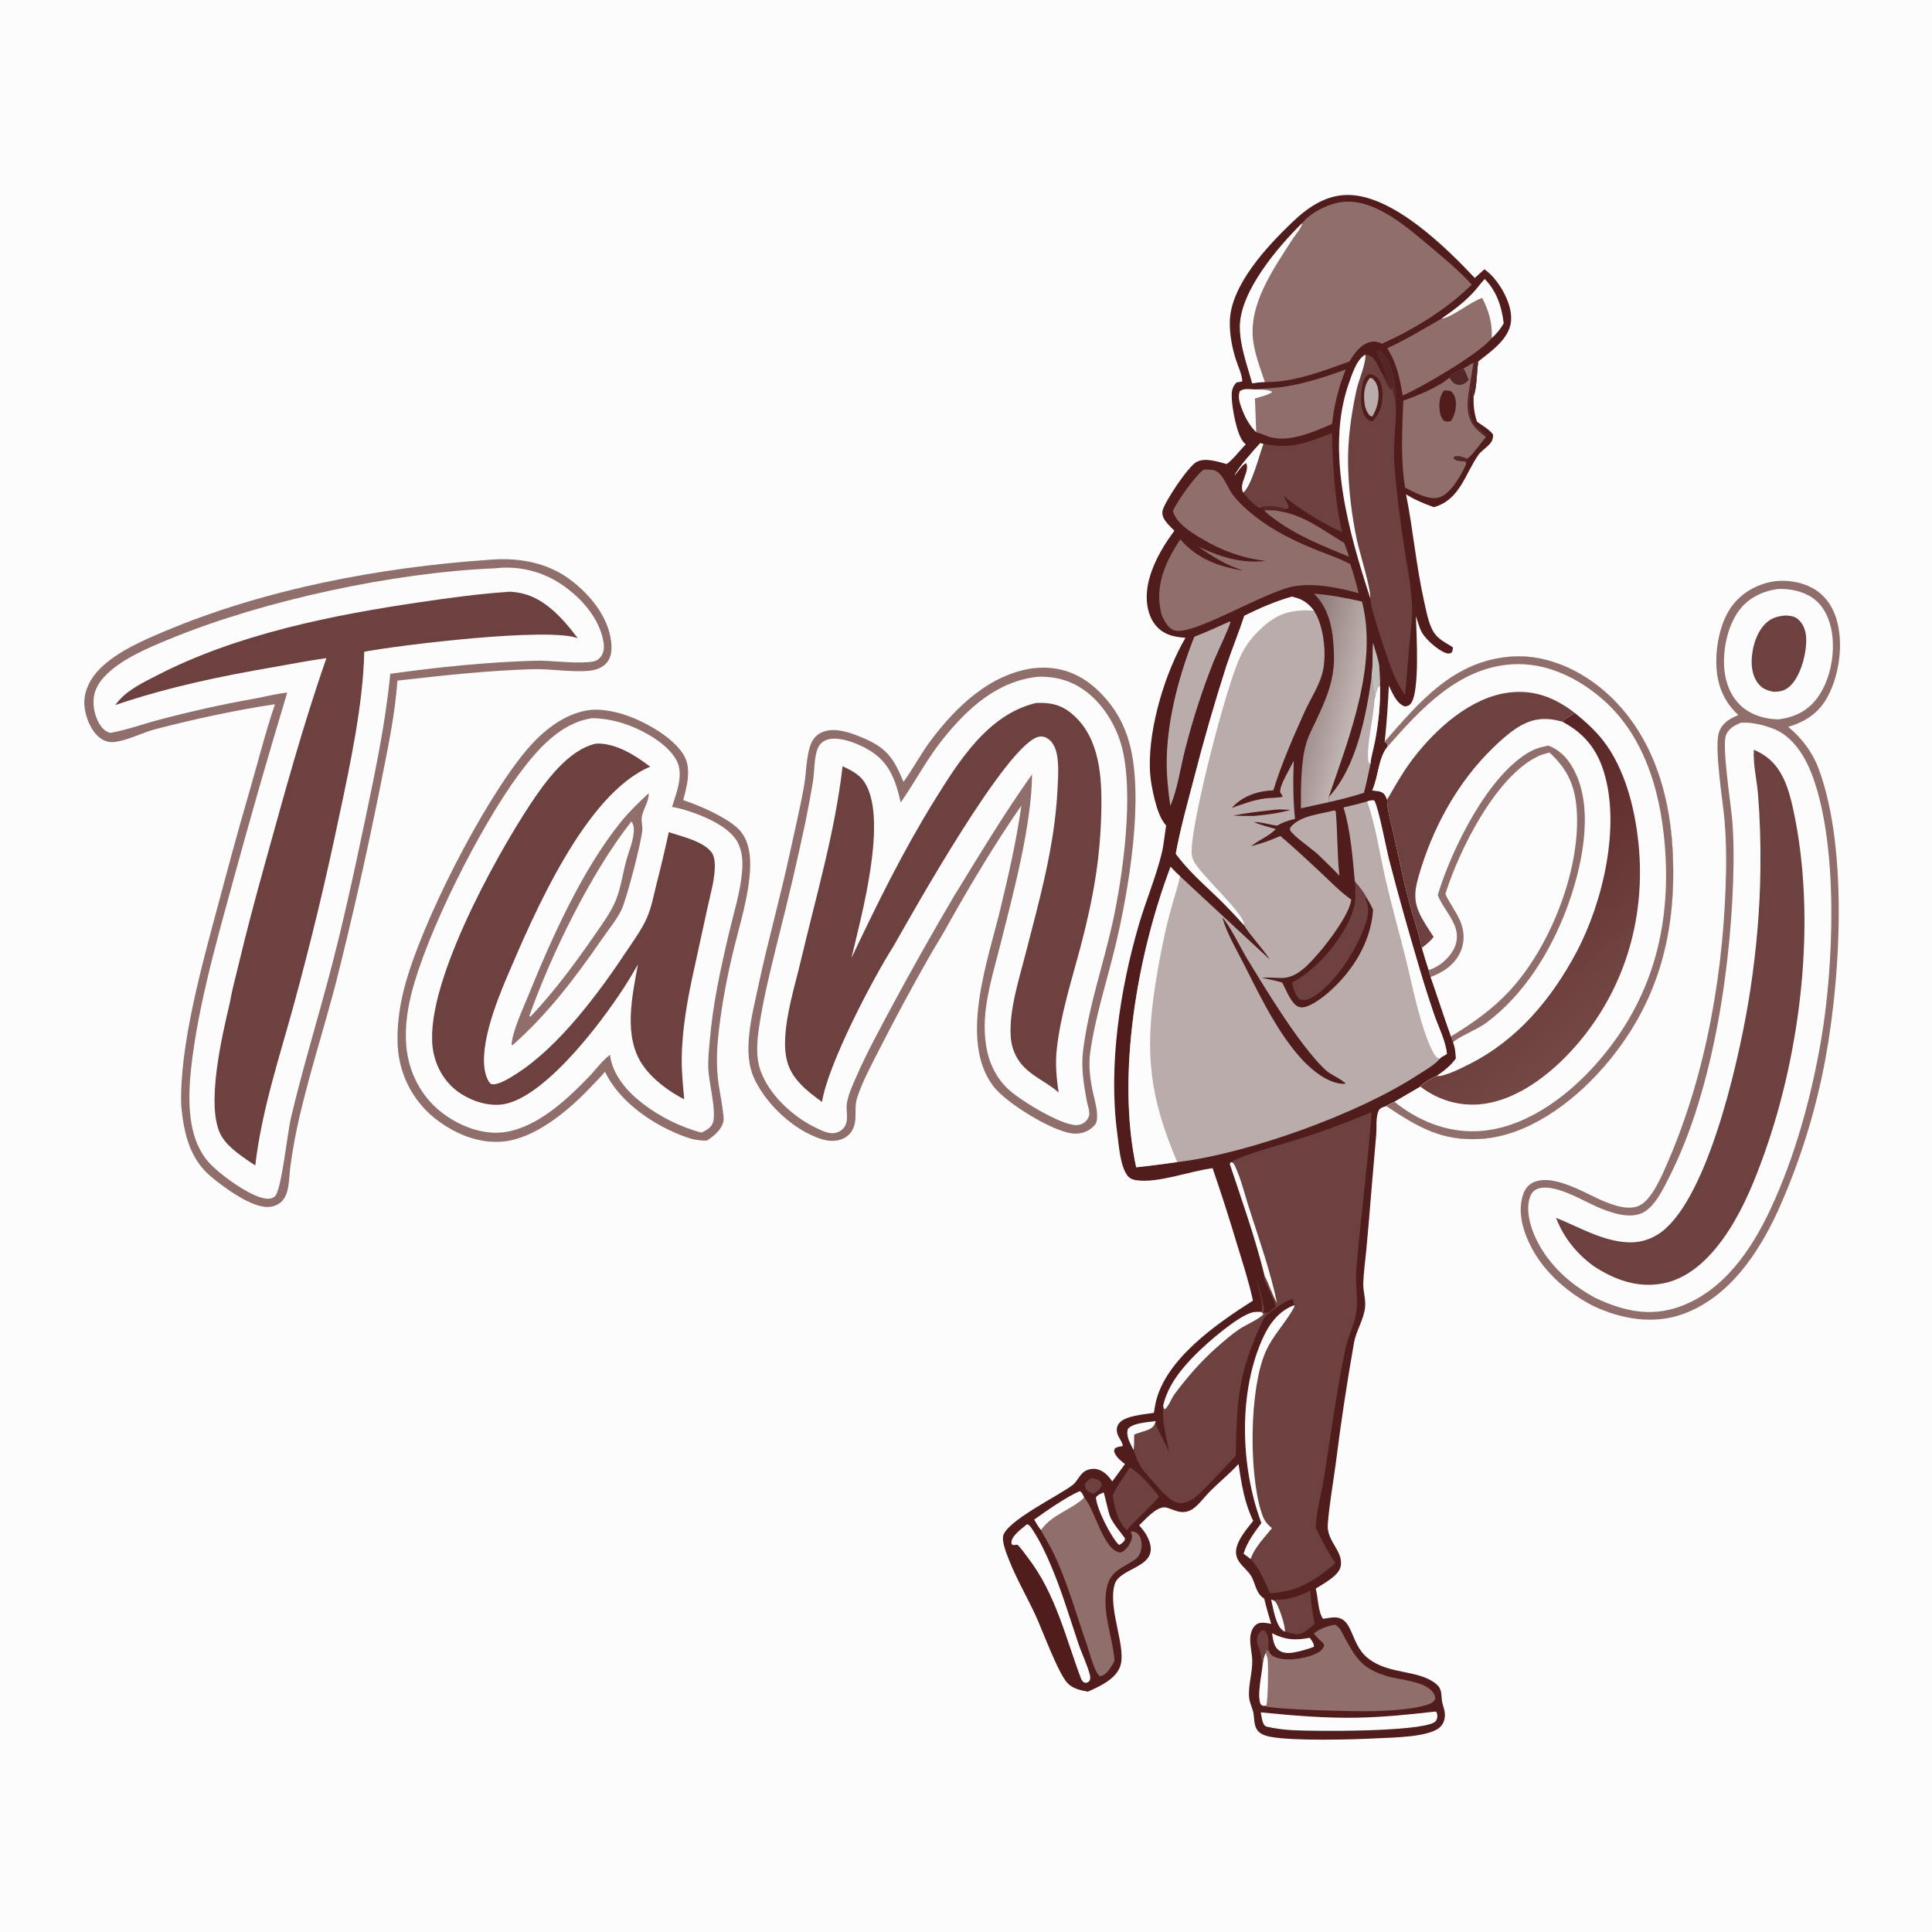 <svg version="1.1" xmlns="http://www.w3.org/2000/svg" style="display: block;" viewBox="0 0 2048 2048" width="1024" height="1024">
<defs>
	<linearGradient id="Gradient1" gradientUnits="userSpaceOnUse" x1="1371.91" y1="736.165" x2="1435.55" y2="751.956">
		<stop class="stop0" offset="0" stop-opacity="1" stop-color="rgb(143,122,120)"/>
		<stop class="stop1" offset="1" stop-opacity="1" stop-color="rgb(193,181,178)"/>
	</linearGradient>
	<linearGradient id="Gradient2" gradientUnits="userSpaceOnUse" x1="1525.48" y1="875.902" x2="1699.88" y2="1084.64">
		<stop class="stop0" offset="0" stop-opacity="1" stop-color="rgb(89,36,37)"/>
		<stop class="stop1" offset="1" stop-opacity="1" stop-color="rgb(116,72,69)"/>
	</linearGradient>
</defs>
<path transform="translate(0,0)" fill="rgb(253,252,252)" d="M 0 0 L 2048 0 L 2048 2048 L 0 2048 L 0 0 z"/>
<path transform="translate(0,0)" fill="rgb(80,28,28)" d="M 1320.62 471.076 C 1319.97 470.49 1319.32 469.905 1318.71 469.287 C 1310.94 461.485 1305.49 430.598 1305.64 418.809 C 1305.71 413.309 1306.97 409.147 1310.97 405.309 C 1313.12 405.133 1314.86 404.942 1316.88 404.169 C 1316.61 396.937 1312.48 388.573 1310.25 381.66 C 1306.05 368.634 1303.37 354.524 1303.67 340.795 C 1304.52 302.441 1342.94 261.429 1369.42 235.98 C 1386.32 219.741 1405.98 206.044 1430.38 206.678 C 1477.37 207.9 1532.4 261.792 1563.32 294.644 L 1573.56 285.435 C 1577.18 288.072 1580.5 291.112 1583.44 294.495 C 1593.43 306.076 1603.33 325.021 1601.72 340.662 C 1599.77 359.608 1580.43 372.467 1566.86 383.319 C 1565.81 391.051 1565.11 414.213 1562.05 419.778 C 1561.82 429.609 1562.53 437.715 1565.76 447.064 C 1571.07 450.889 1579.03 455.364 1582.75 460.689 C 1582.79 465.678 1581.5 468.368 1577.98 471.93 C 1574.48 475.463 1569.75 478.43 1566.93 482.52 C 1552.77 503.077 1547.34 529.884 1520.04 537.63 C 1509.58 533.964 1499.95 529.886 1490.5 524.083 C 1497.89 561.297 1501.1 599.086 1509.35 636.239 C 1511.57 646.218 1513.54 657.585 1517.96 666.813 C 1520.33 671.768 1523.91 675.743 1528.39 678.876 C 1532.11 681.475 1536.19 683.542 1539.95 686.085 C 1540.21 688.688 1539.92 689.281 1538.89 691.719 C 1536.48 692.903 1535.36 693.141 1532.74 692.246 C 1523.94 689.242 1509.4 676.342 1505.91 667.762 C 1503.97 663.02 1502.49 658.013 1500.9 653.145 C 1501.43 670.212 1505.49 735.687 1494.97 746.457 C 1493 748.469 1491.57 748.566 1488.88 748.777 C 1480.09 745.432 1476.16 734.657 1472.22 726.843 C 1471.36 746.644 1469.91 766.415 1467.89 786.132 C 1505.09 743.568 1541.46 700.181 1602.5 695.975 C 1639.08 693.455 1675.22 710.038 1702.17 733.857 C 1749.55 775.753 1769.38 837.465 1772.91 899.064 C 1778.03 988.249 1758.1 1065.7 1697.61 1133.73 C 1665.7 1169.62 1618.66 1204.52 1569.01 1207.31 C 1527.46 1209.65 1502.74 1194.4 1469.51 1172.48 C 1467.28 1173.16 1465.23 1173.7 1463.31 1175.1 C 1460.83 1176.9 1460.07 1181.17 1459.63 1184.02 C 1458.7 1190.06 1459.41 1196.43 1458.86 1202.56 L 1453.64 1263.26 C 1452.03 1283.87 1450.26 1304.47 1448.33 1325.06 C 1447.23 1336.69 1445.53 1348.59 1445.12 1360.25 C 1444.82 1368.58 1447.85 1376.85 1447.1 1385.22 C 1445.9 1398.61 1437.6 1410.23 1435.29 1423.45 C 1427.67 1466.56 1421.14 1509.85 1415.7 1553.28 C 1412.91 1573.97 1409.06 1595.06 1407.51 1615.86 C 1406.15 1634.13 1424.33 1644.14 1421.18 1660.38 C 1419.22 1670.47 1402.93 1678.71 1394.72 1683.95 C 1397.25 1692.96 1397.07 1708.62 1402.46 1715.98 C 1405.38 1715.53 1408.29 1715.1 1411.22 1714.71 C 1435.49 1711.64 1429.77 1741.55 1450.02 1757.75 C 1472.29 1775.57 1503.27 1769.56 1522.12 1784.86 C 1529.16 1790.58 1527.38 1796.17 1528.72 1804.03 C 1529.39 1807.99 1531.15 1811.55 1531.53 1815.61 C 1532.03 1820.95 1530.91 1826.13 1527.18 1830.15 C 1516.36 1841.8 1475.12 1841.81 1459.64 1842.67 C 1433.36 1844.12 1371.09 1845.61 1347.17 1841.17 C 1342.7 1840.34 1337.69 1839.01 1334.33 1835.77 C 1329.06 1830.72 1329.84 1823.14 1328.8 1816.53 C 1327.9 1810.85 1324.73 1805.56 1324.17 1799.88 C 1322.86 1786.56 1327.78 1773.19 1327.42 1759.97 C 1327.21 1752.3 1325.06 1744.73 1325.28 1737.03 C 1325.43 1731.88 1327.13 1725.72 1331.32 1722.34 C 1335.78 1718.74 1342.31 1720.51 1347.48 1721.32 C 1344.81 1712.47 1342.29 1703.67 1340.16 1694.68 L 1338.99 1693.83 C 1330.57 1687.79 1330.92 1677.36 1325.44 1669.36 C 1320.41 1662.02 1311.81 1657.22 1310.38 1647.69 C 1308.55 1635.55 1321.48 1621.05 1328.45 1612.18 C 1319.18 1593.18 1315.93 1572.59 1312.88 1551.89 C 1303.51 1562.11 1292.99 1570.63 1283.2 1580.34 C 1277.68 1585.82 1273.01 1592.35 1267.11 1597.45 C 1253.18 1609.5 1241.67 1597.59 1233.94 1597.85 C 1224.74 1598.16 1214.02 1610.79 1207.52 1616.93 C 1211.15 1620.82 1214.4 1625.08 1216.69 1629.9 C 1232.13 1662.41 1186.9 1660.3 1181.49 1679.75 C 1174.04 1706.51 1195.2 1747.59 1187.04 1767.47 C 1181.67 1780.53 1165.2 1787.88 1153.05 1793.28 C 1145.51 1791.76 1137.17 1790.07 1131.66 1784.24 C 1121.37 1773.34 1104.86 1727.35 1097.04 1710.79 C 1088.08 1691.82 1077.44 1673.38 1069.7 1653.88 C 1067.17 1647.52 1062.32 1635.62 1063.27 1628.75 C 1065.44 1613.07 1122.64 1585.26 1136.95 1574.27 C 1142.09 1570.32 1144.34 1563.16 1149.73 1559.73 C 1153.48 1557.33 1158.59 1556.44 1162.92 1557.44 C 1169.9 1559.05 1175.26 1564.68 1179.08 1570.39 L 1192.5 1551.99 C 1188.66 1549.01 1183.76 1545.09 1181.77 1540.55 C 1180.75 1538.23 1180.77 1537.81 1181.74 1535.56 C 1183.74 1533.97 1185.52 1533.72 1187.96 1533.27 L 1188.97 1533.09 L 1188.54 1533.16 L 1190.21 1532.88 C 1189.9 1528.28 1185.69 1524.11 1184.4 1519.55 C 1183.4 1516.01 1183.73 1512.5 1185.78 1509.39 C 1191.58 1500.6 1213.46 1499.31 1223.19 1497.67 C 1223.72 1494.2 1224.25 1490.72 1224.99 1487.29 C 1235.11 1440.76 1290.37 1402.75 1328.2 1378.7 C 1323.83 1358.75 1317.55 1339.32 1311.56 1319.81 C 1303.4 1292.48 1294.69 1265.32 1285.41 1238.35 C 1261.88 1241.19 1227.7 1254.5 1204.52 1251.08 C 1200.34 1250.47 1197.14 1249.08 1194.68 1245.54 C 1187.32 1234.97 1185.97 1213.61 1184.28 1200.86 C 1174.83 1129.63 1187.24 1048.81 1207.21 980.317 C 1214.53 955.202 1225.04 930.579 1231.31 905.254 C 1233.71 895.566 1234.52 885.04 1236.15 875.138 C 1229.83 867.864 1226.61 857.654 1224.24 848.437 C 1221.3 837.022 1219.09 825.058 1218.85 813.247 C 1217.94 770.053 1234.99 713.23 1256.64 676.116 C 1247.44 675.382 1238.76 674.126 1231.05 668.538 C 1222.11 662.065 1217.69 651.924 1216.15 641.257 C 1212.15 613.72 1229.15 583.74 1244.86 562.59 C 1241.58 559.237 1237.9 555.774 1235.16 551.968 C 1232.89 548.821 1231.52 544.947 1232.44 541.083 C 1234.63 531.914 1259.45 494.483 1268.31 489.735 C 1277.6 484.754 1290.92 489.446 1300.38 491.9 C 1307.64 486.588 1314.06 477.506 1320.62 471.076 z"/>
<path transform="translate(0,0)" fill="rgb(253,252,252)" d="M 1467.89 786.132 C 1505.09 743.568 1541.46 700.181 1602.5 695.975 C 1639.08 693.455 1675.22 710.038 1702.17 733.857 C 1749.55 775.753 1769.38 837.465 1772.91 899.064 C 1778.03 988.249 1758.1 1065.7 1697.61 1133.73 C 1665.7 1169.62 1618.66 1204.52 1569.01 1207.31 C 1527.46 1209.65 1502.74 1194.4 1469.51 1172.48 C 1472.18 1170.65 1475.27 1169.38 1478.19 1167.98 L 1505.7 1151.9 C 1509.39 1147.28 1517.48 1142.96 1522.84 1140.54 C 1530.84 1134.96 1537.5 1130.08 1543.24 1122.05 L 1543.06 1119.46 C 1542.74 1113.94 1542.18 1110.09 1540.28 1104.83 C 1540.09 1102.79 1538.9 1100.53 1538.16 1098.6 C 1530.66 1077.73 1523.91 1056.58 1516.58 1035.64 L 1514.4 1028.33 C 1511.82 1020.56 1509.42 1012.72 1507.21 1004.83 C 1503.86 988.394 1498.02 972.607 1493.77 956.409 C 1487.58 932.792 1482.72 908.911 1477.47 885.08 C 1474.88 873.33 1470.48 859.673 1470.39 847.665 C 1469.62 845.71 1468.9 843.628 1467.55 841.973 C 1464.48 838.196 1459.1 838.387 1454.65 837.969 C 1461.29 823.385 1460.97 803.031 1471.27 791.028 C 1470.76 789.144 1470.56 788.552 1469.29 786.972 L 1467.97 787.263 L 1467.89 786.132 z"/>
<path transform="translate(0,0)" fill="rgb(253,252,252)" d="M 1467.89 786.132 C 1505.09 743.568 1541.46 700.181 1602.5 695.975 C 1639.08 693.455 1675.22 710.038 1702.17 733.857 C 1749.55 775.753 1769.38 837.465 1772.91 899.064 C 1778.03 988.249 1758.1 1065.7 1697.61 1133.73 C 1665.7 1169.62 1618.66 1204.52 1569.01 1207.31 C 1527.46 1209.65 1502.74 1194.4 1469.51 1172.48 C 1472.18 1170.65 1475.27 1169.38 1478.19 1167.98 L 1505.7 1151.9 C 1509.39 1147.28 1517.48 1142.96 1522.84 1140.54 C 1526.09 1141.01 1528.86 1140.15 1531.95 1139.21 C 1540.88 1136.5 1549.19 1132.21 1557.5 1128.04 C 1608.46 1102.48 1644.82 1058.82 1671.19 1009.18 C 1699.21 956.442 1718.06 875.672 1700.08 817.955 C 1692.4 793.311 1678.71 776.947 1656.03 764.967 C 1659.99 761.09 1664.77 758.785 1669.37 755.775 C 1648.24 739.443 1626.25 730.761 1599.24 734.17 C 1558.75 739.28 1521.96 772.763 1498.11 803.868 C 1487.57 817.616 1479.03 832.685 1470.39 847.665 C 1469.62 845.71 1468.9 843.628 1467.55 841.973 C 1464.48 838.196 1459.1 838.387 1454.65 837.969 C 1461.29 823.385 1460.97 803.031 1471.27 791.028 C 1470.76 789.144 1470.56 788.552 1469.29 786.972 L 1467.97 787.263 L 1467.89 786.132 z"/>
<path transform="translate(0,0)" fill="url(#Gradient2)" d="M 1669.37 755.775 C 1680.22 764.667 1690.51 773.712 1699.21 784.811 C 1722.62 814.675 1733.23 857.546 1736.92 894.627 C 1744.47 970.55 1723.83 1044.46 1674.83 1103.5 C 1649.16 1134.43 1610.43 1166.85 1568.72 1170.6 C 1545.79 1172.66 1523.9 1165.71 1505.7 1151.9 C 1509.39 1147.28 1517.48 1142.96 1522.84 1140.54 C 1526.09 1141.01 1528.86 1140.15 1531.95 1139.21 C 1540.88 1136.5 1549.19 1132.21 1557.5 1128.04 C 1608.46 1102.48 1644.82 1058.82 1671.19 1009.18 C 1699.21 956.442 1718.06 875.672 1700.08 817.955 C 1692.4 793.311 1678.71 776.947 1656.03 764.967 C 1659.99 761.09 1664.77 758.785 1669.37 755.775 z"/>
<path transform="translate(0,0)" fill="rgb(144,110,107)" d="M 1467.89 786.132 C 1505.09 743.568 1541.46 700.181 1602.5 695.975 C 1639.08 693.455 1675.22 710.038 1702.17 733.857 C 1749.55 775.753 1769.38 837.465 1772.91 899.064 C 1778.03 988.249 1758.1 1065.7 1697.61 1133.73 C 1665.7 1169.62 1618.66 1204.52 1569.01 1207.31 C 1527.46 1209.65 1502.74 1194.4 1469.51 1172.48 C 1472.18 1170.65 1475.27 1169.38 1478.19 1167.98 C 1503.25 1188.2 1533.75 1200.59 1566.24 1199.09 C 1614.5 1196.87 1659.27 1164.2 1690.48 1129.47 C 1747.61 1065.88 1770.2 991.149 1765.49 906.612 C 1762.16 846.856 1746.18 783.24 1699.75 742.103 C 1673.14 718.533 1638.84 701.863 1602.58 704.205 C 1546.07 707.857 1506.25 751.21 1471.27 791.028 C 1470.76 789.144 1470.56 788.552 1469.29 786.972 L 1467.97 787.263 L 1467.89 786.132 z"/>
<path transform="translate(0,0)" fill="rgb(253,252,252)" d="M 1532.14 947.7 C 1546.5 901.955 1584.3 825.448 1628.43 802.641 C 1632.96 800.299 1637.61 798.85 1642.58 797.769 C 1663.14 816.703 1670.49 835.331 1671.64 863.116 C 1674.23 925.258 1642.48 1004.86 1600.2 1050.32 C 1581.8 1070.11 1561.08 1084.65 1538.16 1098.6 C 1530.66 1077.73 1523.91 1056.58 1516.58 1035.64 C 1529.93 1030.67 1542.14 1022.55 1548.15 1009.04 C 1552.76 998.692 1552.43 987.48 1548.2 977.099 C 1543.95 966.657 1536.76 957.855 1532.14 947.7 z"/>
<path transform="translate(0,0)" fill="rgb(108,65,63)" d="M 1470.39 847.665 C 1479.03 832.685 1487.57 817.616 1498.11 803.868 C 1521.96 772.763 1558.75 739.28 1599.24 734.17 C 1626.25 730.761 1648.24 739.443 1669.37 755.775 C 1664.77 758.785 1659.99 761.09 1656.03 764.967 C 1640.74 760.608 1627.33 760.924 1613.13 768.583 C 1602.61 774.26 1592.84 783.008 1584.23 791.202 C 1545.06 828.489 1517.87 878.643 1503.36 930.489 C 1498.58 947.564 1498.95 958.475 1507.77 974.126 C 1511.44 980.631 1515.63 986.928 1519.71 993.181 C 1516.02 997.975 1511.88 1001.12 1507.21 1004.83 C 1503.86 988.394 1498.02 972.607 1493.77 956.409 C 1487.58 932.792 1482.72 908.911 1477.47 885.08 C 1474.88 873.33 1470.48 859.673 1470.39 847.665 z"/>
<path transform="translate(0,0)" fill="rgb(144,110,107)" d="M 1524.08 948.822 C 1538.33 901.002 1577.83 820.303 1622.83 796.301 C 1628.67 793.184 1634.82 791.551 1641.31 790.365 C 1655.47 795.708 1664.35 806.92 1670.54 820.383 C 1689.71 862.105 1676.27 921.917 1660.66 963.395 C 1643.43 1009.18 1615.2 1054.75 1575.5 1084.24 C 1565.54 1091.65 1547.45 1098.28 1540.28 1104.83 C 1540.09 1102.79 1538.9 1100.53 1538.16 1098.6 C 1561.08 1084.65 1581.8 1070.11 1600.2 1050.32 C 1642.48 1004.86 1674.23 925.258 1671.64 863.116 C 1670.49 835.331 1663.14 816.703 1642.58 797.769 C 1637.61 798.85 1632.96 800.299 1628.43 802.641 C 1584.3 825.448 1546.5 901.955 1532.14 947.7 C 1536.76 957.855 1543.95 966.657 1548.2 977.099 C 1552.43 987.48 1552.76 998.692 1548.15 1009.04 C 1542.14 1022.55 1529.93 1030.67 1516.58 1035.64 L 1514.4 1028.33 C 1525.09 1025.2 1535.13 1016.71 1540.55 1007.08 C 1544.44 1000.19 1545.44 992.302 1543.22 984.694 C 1539.47 971.852 1529.02 961.472 1524.08 948.822 z"/>
<path transform="translate(0,0)" fill="rgb(144,110,107)" d="M 1561.96 384.419 L 1566.86 383.319 C 1565.81 391.051 1565.11 414.213 1562.05 419.778 C 1560.8 418.113 1560.69 418.508 1560.77 416.269 C 1560.85 413.858 1560.3 411.872 1559.57 409.586 C 1557.38 420.888 1555.06 437.16 1561.6 447.336 C 1564.3 451.55 1567.53 454.605 1571.32 457.804 L 1575.22 461.131 C 1575.32 463.105 1575.55 462.381 1575.11 463.409 C 1571.1 467.661 1559.18 484.875 1555.1 486.204 L 1553.09 489.322 L 1553.99 489.973 C 1554.31 491.946 1553.78 492.86 1552.94 494.675 C 1548.01 505.335 1537.24 523.605 1525.78 527.205 C 1514.43 530.771 1499.56 521.774 1489.42 516.935 C 1484.57 485.821 1486.34 455.966 1487.56 424.677 C 1501.6 419.929 1525.38 410.141 1536.46 400.333 C 1538.75 396.348 1547.17 392.31 1551.41 390.646 L 1561.96 384.419 z"/>
<path transform="translate(0,0)" fill="rgb(84,38,40)" d="M 1561.96 384.419 L 1566.86 383.319 C 1565.81 391.051 1565.11 414.213 1562.05 419.778 C 1560.8 418.113 1560.69 418.508 1560.77 416.269 C 1560.85 413.858 1560.3 411.872 1559.57 409.586 C 1557.38 420.888 1555.06 437.16 1561.6 447.336 C 1564.3 451.55 1567.53 454.605 1571.32 457.804 L 1575.22 461.131 C 1575.32 463.105 1575.55 462.381 1575.11 463.409 C 1570.67 459.668 1565.61 456.045 1562.17 451.334 C 1552.1 437.559 1556.17 420.553 1558.64 405.017 C 1559.8 398.159 1560.91 391.293 1561.96 384.419 z"/>
<path transform="translate(0,0)" fill="rgb(84,38,40)" d="M 1536.46 400.333 C 1538.75 396.348 1547.17 392.31 1551.41 390.646 C 1553.83 394.476 1554.94 398.493 1556.96 402.434 C 1556.03 403.523 1555.92 403.711 1554.75 404.771 C 1552.18 407.099 1548.44 408.638 1544.97 407.84 C 1540.78 406.878 1538.6 403.755 1536.46 400.333 z"/>
<path transform="translate(0,0)" fill="rgb(84,38,40)" d="M 1553.09 489.322 C 1549.96 488.996 1545.03 488.946 1542.4 487.251 C 1540.82 486.234 1541.36 486.775 1540.85 484.742 C 1541.12 484.557 1541.36 484.339 1541.64 484.187 C 1545.67 482.033 1551.18 484.802 1555.1 486.204 L 1553.09 489.322 z"/>
<path transform="translate(0,0)" fill="rgb(80,28,28)" d="M 1530.7 413.915 C 1533.34 413.83 1535.33 413.956 1537.94 414.575 C 1541.04 417.364 1542.49 420.425 1543.1 424.575 C 1544.14 431.658 1542.17 440.475 1538.06 446.281 C 1534.98 446.863 1533.9 447.318 1530.9 446.253 C 1527.89 443.3 1526.7 439.764 1526.17 435.609 C 1525.18 427.88 1525.83 420.135 1530.7 413.915 z"/>
<path transform="translate(0,0)" fill="rgb(185,172,171)" d="M 1369.48 632.498 C 1380.34 635.08 1385.76 638.384 1392.71 647.145 C 1403.09 662.892 1406.11 691.124 1402.72 709.417 C 1399.79 725.166 1389.23 740.486 1382.69 755.058 C 1370.59 782.001 1358.48 809.638 1349.76 837.874 C 1334.84 838.103 1318.39 843.463 1307.79 854.28 C 1307.07 855.015 1306.36 855.758 1305.66 856.51 C 1317.09 852.429 1328.26 848.161 1340.34 846.459 C 1346.67 845.567 1353.48 846.038 1359.65 844.609 C 1359.04 842.614 1358.28 841.635 1357.05 839.978 C 1356.09 832.448 1368.03 813.852 1371.45 806.39 C 1370.65 827.194 1370.65 847.336 1372.76 868.091 C 1365.85 869.684 1359.94 871.535 1353.82 875.272 C 1348.73 874.729 1331.65 870.136 1329.08 871.807 L 1329.01 871.455 C 1336.43 874.563 1344.72 876.663 1352.47 878.842 C 1344.89 886.593 1334.55 890.311 1326.16 896.974 C 1337 894.344 1346.99 890.68 1357.18 886.166 C 1372.73 899.354 1387.43 913.136 1402.3 927.074 C 1411.83 936.006 1421.65 946.15 1432.4 953.591 C 1430.78 968.793 1407.67 999.156 1397.52 1010.66 C 1387.88 1021.58 1375.4 1036.26 1359.75 1036.65 C 1352.8 1036.82 1346.01 1035.89 1339.01 1036.38 L 1337.63 1036.49 C 1344.89 1038.01 1352.12 1039.51 1359.25 1041.59 C 1362.87 1048.68 1366.44 1057.85 1371.73 1063.76 C 1373.9 1066.18 1376.7 1067.87 1380.03 1067.85 C 1388.69 1067.78 1402.26 1057.29 1408.74 1051.59 C 1434.12 1029.28 1453.19 998.542 1455.56 964.442 C 1453.46 959.717 1451.16 955.61 1448.37 951.279 C 1445.28 945.26 1440.57 939.589 1436.2 934.447 C 1433.66 908.238 1431.88 881.175 1424.18 855.879 C 1432.63 853.983 1440.98 851.95 1449.3 849.548 C 1452.2 848.783 1453.94 847.928 1456.88 848.677 C 1461.48 857.109 1469.42 899.505 1472.51 911.5 C 1482.41 949.869 1493.36 988.317 1504.61 1026.31 C 1509.5 1042.86 1514.73 1059.3 1520.3 1075.64 C 1524.71 1088.39 1532.62 1103.83 1533.78 1117.2 C 1532.18 1118.28 1530.82 1119.14 1529.08 1119.97 C 1527.61 1120.67 1527.04 1121.25 1526.04 1122.49 C 1520.2 1129.46 1509.65 1135.06 1501.92 1140.1 C 1438.97 1181.07 1323 1222.69 1249.03 1231.76 C 1248.66 1231.8 1248.3 1231.82 1247.93 1231.85 C 1233.45 1233.96 1218.94 1235.8 1204.4 1237.38 C 1183.21 1139.33 1205.78 1011.45 1240.9 918.777 C 1244.04 922.496 1247.51 925.725 1251.06 929.04 L 1346.19 1017.28 C 1338.2 1004.98 1325.06 991.412 1318.65 980.709 C 1310 970.919 1301 961.444 1291.67 952.303 C 1275.83 937.047 1259.5 922.885 1246.37 905.049 C 1251.18 878.627 1258.53 852.417 1265.33 826.448 C 1275.69 785.996 1287.24 745.86 1299.97 706.094 C 1305.91 688.149 1313.17 670.668 1319.03 652.757 C 1335.13 644.77 1352.16 637.332 1369.48 632.498 z"/>
<path transform="translate(0,0)" fill="rgb(253,252,252)" d="M 1240.9 918.777 C 1244.04 922.496 1247.51 925.725 1251.06 929.04 C 1247.41 943.702 1242.58 958.026 1238.88 972.667 C 1232.97 996.067 1228.36 1020.19 1224.65 1044.04 C 1213.21 1117.41 1218.94 1163.76 1247.93 1231.85 C 1233.45 1233.96 1218.94 1235.8 1204.4 1237.38 C 1183.21 1139.33 1205.78 1011.45 1240.9 918.777 z"/>
<path transform="translate(0,0)" fill="rgb(253,252,252)" d="M 1369.48 632.498 C 1380.34 635.08 1385.76 638.384 1392.71 647.145 C 1369.11 646.222 1355.17 649.4 1337.42 665.687 C 1327.4 674.885 1320.46 683.923 1314.67 696.235 C 1299.26 729.033 1263.93 867.303 1263.15 901.156 C 1263.06 905.084 1263.35 908.403 1265 912.01 C 1271.94 927.179 1320.23 969.011 1318.65 980.709 C 1310 970.919 1301 961.444 1291.67 952.303 C 1275.83 937.047 1259.5 922.885 1246.37 905.049 C 1251.18 878.627 1258.53 852.417 1265.33 826.448 C 1275.69 785.996 1287.24 745.86 1299.97 706.094 C 1305.91 688.149 1313.17 670.668 1319.03 652.757 C 1335.13 644.77 1352.16 637.332 1369.48 632.498 z"/>
<path transform="translate(0,0)" fill="rgb(253,252,252)" d="M 1449.3 849.548 C 1452.2 848.783 1453.94 847.928 1456.88 848.677 C 1461.48 857.109 1469.42 899.505 1472.51 911.5 C 1482.41 949.869 1493.36 988.317 1504.61 1026.31 C 1509.5 1042.86 1514.73 1059.3 1520.3 1075.64 C 1524.71 1088.39 1532.62 1103.83 1533.78 1117.2 C 1532.18 1118.28 1530.82 1119.14 1529.08 1119.97 C 1527.61 1120.67 1527.04 1121.25 1526.04 1122.49 C 1523.07 1120.97 1521.39 1119.61 1519.77 1116.61 C 1505.76 1090.64 1497.24 1044.47 1489.94 1015.31 C 1482.96 987.473 1475.12 959.821 1468.7 931.85 C 1462.48 904.744 1458.45 875.785 1449.3 849.548 z"/>
<path transform="translate(0,0)" fill="rgb(80,28,28)" d="M 1295.82 972.749 C 1302.06 978.33 1316.45 1007.23 1321.87 1016.1 C 1342.65 1050.09 1376.79 1107 1404.33 1133.49 C 1410.82 1139.72 1419.13 1142.12 1425.44 1147.69 C 1425.82 1148.02 1426.19 1148.37 1426.56 1148.71 C 1419.59 1149.76 1410.61 1146.29 1404.62 1142.95 C 1390.59 1135.15 1378.69 1122.32 1369.02 1109.71 C 1348.15 1082.49 1333.08 1050.45 1317.52 1020.02 C 1309.87 1005.07 1300.34 988.976 1295.82 972.749 z"/>
<path transform="translate(0,0)" fill="rgb(80,28,28)" d="M 1350.6 858.409 C 1356.36 857.729 1362.26 858.275 1368.05 858.52 C 1355.18 862.143 1342.5 863.691 1329.25 864.912 C 1321.85 865.07 1314.5 864.875 1307.11 864.606 C 1321.39 861.665 1336.13 860.193 1350.6 858.409 z"/>
<path transform="translate(0,0)" fill="rgb(108,65,63)" d="M 1304.88 1231.85 C 1316.66 1224.1 1366.25 1210.97 1382.74 1205.54 C 1406.62 1197.68 1430.65 1188.67 1453.85 1178.97 C 1450.02 1234.75 1442.31 1290.28 1437.7 1345.99 C 1436.44 1361.22 1440.05 1376.83 1437.62 1391.9 C 1435.55 1404.66 1429.03 1416.56 1426.35 1429.3 C 1417.04 1473.45 1410.99 1518.76 1404 1563.36 C 1401.12 1581.67 1395.73 1600.55 1394.63 1619.02 C 1400.46 1631.52 1407.8 1645.65 1415.54 1657.09 C 1393.28 1675.95 1376.1 1687.05 1346.48 1688.97 C 1340.82 1677.26 1335.72 1663.79 1327 1654.02 L 1325.76 1652.62 L 1318.25 1646.99 C 1322.18 1634.32 1329.43 1624.94 1337.15 1614.44 L 1336.72 1613.27 C 1314.82 1554.2 1312.46 1474.74 1339.37 1416.93 C 1346.12 1402.43 1356.32 1389.35 1371.77 1383.65 L 1370.5 1377.3 C 1364 1377.46 1346.25 1390.44 1341.55 1395.34 C 1340.02 1396.94 1339.28 1398.55 1338.34 1400.52 C 1312.44 1455.39 1311.15 1483.92 1309.92 1543.25 C 1301.18 1552.28 1273.65 1582.72 1265.49 1588.3 C 1261.25 1591.2 1256.14 1593.45 1250.91 1593.37 C 1240.46 1593.21 1226.88 1575.55 1220.06 1568.01 C 1209.25 1556.07 1206.7 1552.06 1201.61 1537.08 C 1198.28 1530.09 1193.33 1522.79 1195.56 1514.84 C 1200.7 1508.26 1216.86 1507.7 1225.16 1506.44 C 1225.11 1507.45 1224.77 1508.5 1225.02 1509.48 C 1226.16 1513.91 1236.5 1531.65 1239.32 1539.84 C 1236.51 1522.38 1231.58 1508.12 1233.02 1490.1 C 1237.83 1468.62 1252.47 1450.65 1267.74 1435.42 C 1279.72 1423.48 1311.66 1395.29 1327.67 1391.21 C 1330.6 1390.47 1334.13 1390.68 1337.14 1390.69 C 1339.79 1382.46 1334.1 1366.76 1332.27 1357.89 C 1333.89 1360.34 1340.26 1385.67 1339.9 1388.63 C 1339.82 1389.29 1339.58 1389.92 1339.42 1390.56 L 1342.02 1391.76 C 1346.36 1391.3 1349.27 1387.68 1352.35 1384.84 C 1351.23 1378.83 1342.2 1362.56 1339.38 1353.63 L 1340.46 1352.23 C 1330.68 1312.36 1316.58 1272.72 1303.6 1233.76 L 1304.88 1231.85 z"/>
<path transform="translate(0,0)" fill="rgb(253,252,252)" d="M 1371.77 1383.65 L 1372.19 1385 C 1363.32 1401.98 1349.3 1415.29 1341.49 1433.24 C 1324.43 1472.44 1323.84 1560.26 1336.82 1602.11 C 1339.03 1609.22 1341.24 1614.01 1347.1 1618.83 L 1348.36 1619.87 C 1340.42 1629.83 1329.81 1640.36 1325.76 1652.62 L 1318.25 1646.99 C 1322.18 1634.32 1329.43 1624.94 1337.15 1614.44 L 1336.72 1613.27 C 1314.82 1554.2 1312.46 1474.74 1339.37 1416.93 C 1346.12 1402.43 1356.32 1389.35 1371.77 1383.65 z"/>
<path transform="translate(0,0)" fill="rgb(253,252,252)" d="M 1233.02 1490.1 C 1237.83 1468.62 1252.47 1450.65 1267.74 1435.42 C 1279.72 1423.48 1311.66 1395.29 1327.67 1391.21 C 1330.6 1390.47 1334.13 1390.68 1337.14 1390.69 L 1339.28 1392.89 C 1337.17 1397.06 1319.3 1405.22 1314.14 1408.68 C 1305.74 1414.31 1297.57 1421.44 1289.98 1428.12 C 1273.29 1442.8 1258.58 1459.73 1245.3 1477.53 C 1241.49 1482.64 1239.49 1489.7 1234.88 1493.95 C 1233.28 1492.8 1233.5 1491.95 1233.02 1490.1 z"/>
<path transform="translate(0,0)" fill="rgb(253,252,252)" d="M 1304.88 1231.85 C 1307.6 1232.8 1307.68 1232.95 1308.97 1235.68 C 1315.53 1249.53 1319.45 1266.12 1324.13 1280.74 C 1334.66 1313.63 1346.67 1347.47 1353.72 1381.25 C 1348.2 1371.88 1345.44 1361.71 1340.46 1352.23 C 1330.68 1312.36 1316.58 1272.72 1303.6 1233.76 L 1304.88 1231.85 z"/>
<path transform="translate(0,0)" fill="rgb(253,252,252)" d="M 1201.61 1537.08 C 1198.28 1530.09 1193.33 1522.79 1195.56 1514.84 C 1200.7 1508.26 1216.86 1507.7 1225.16 1506.44 C 1223.84 1510.45 1222.62 1512.86 1218.67 1514.87 C 1213.49 1517.51 1207.55 1518.26 1202.28 1520.76 C 1202.14 1526.08 1202.45 1531.84 1201.61 1537.08 z"/>
<path transform="translate(0,0)" fill="rgb(144,110,107)" d="M 1380.47 236.402 C 1389.59 224.931 1408.97 215.576 1423.42 214.025 C 1458.52 210.255 1494.24 243.123 1519.15 264.003 C 1533.09 275.694 1547.9 288.16 1560.06 301.702 C 1533.87 327.752 1498.78 349.077 1465.19 364.282 C 1458.88 361.801 1454.59 361.119 1448.23 364.083 C 1440.36 367.749 1434.88 376.038 1430.43 383.209 C 1402.04 393.441 1371.41 405.406 1340.8 405.006 C 1336.24 405.001 1331.9 405.661 1327.4 406.323 C 1322.06 386.982 1314.02 365.766 1314.34 345.585 C 1314.92 308.508 1354.66 261.686 1380.47 236.402 z"/>
<path transform="translate(0,0)" fill="rgb(253,252,252)" d="M 1380.47 236.402 C 1380.16 241.014 1372.78 249.379 1370.11 253.552 C 1349.93 285.112 1323.09 322.517 1328.5 361.842 C 1330.52 376.545 1336.12 390.98 1340.8 405.006 C 1336.24 405.001 1331.9 405.661 1327.4 406.323 C 1322.06 386.982 1314.02 365.766 1314.34 345.585 C 1314.92 308.508 1354.66 261.686 1380.47 236.402 z"/>
<path transform="translate(0,0)" fill="rgb(144,110,107)" d="M 1275.84 497.864 C 1279.65 497.824 1285.06 497.459 1288.58 499.095 C 1296.48 502.763 1300.82 515.765 1305.67 522.792 C 1308.68 527.154 1312.29 531.201 1316.08 534.898 C 1338.51 556.773 1366.2 571.221 1395.04 582.795 C 1406.67 587.462 1418.84 591.56 1429.99 597.259 L 1431.31 597.941 C 1434.97 607.998 1437.51 618.456 1440.27 628.786 C 1418.95 623.001 1395.51 618.081 1373.4 621.191 C 1343 625.467 1264.04 674.943 1244.75 668.201 C 1237.94 665.823 1235 658.95 1231.86 653.051 C 1231.26 651.187 1230.74 649.352 1230.34 647.43 C 1224.5 619.067 1235.98 595.033 1251.07 571.704 C 1269.31 592.535 1291.97 600.777 1318.58 604.954 C 1300.36 599.401 1285.54 590.369 1270.17 579.335 C 1293.29 590.324 1315.86 597.618 1341.51 594.633 C 1316.25 591.418 1295.41 583.84 1273.45 570.798 C 1262.53 564.319 1246.6 554.607 1243.33 541.568 C 1247.9 531.381 1267.26 503.941 1275.84 497.864 z"/>
<path transform="translate(0,0)" fill="rgb(108,65,63)" d="M 1465.45 396.712 C 1468.53 399.57 1470.42 402.845 1472.54 406.409 C 1472.44 404.339 1472.75 403.232 1471.57 401.478 C 1469.65 398.6 1468.98 397.358 1468.3 394.062 C 1468.17 393.421 1467.28 391.062 1467.12 390.487 C 1466.96 389.92 1466.87 389.333 1466.74 388.759 C 1465.3 382.637 1459.05 377.869 1460.22 371.186 C 1462.87 371.345 1463.94 372.382 1465.71 374.257 C 1476.23 385.394 1479.88 408.394 1479.19 423.323 C 1481.3 446.286 1476.23 469.031 1478.03 492.011 C 1480.3 521.097 1484.15 551.118 1488.51 579.985 C 1491.62 600.588 1496.05 621.545 1496.87 642.403 C 1497.41 656.303 1495.19 670.555 1493.93 684.382 C 1492.35 701.855 1491.19 719.356 1489.36 736.808 C 1485.07 730.279 1481.12 723.87 1478.02 716.679 C 1472.95 704.911 1452.12 643.836 1452.57 634.201 C 1430.17 565.54 1404.88 477.88 1429.61 407.045 C 1432.78 397.968 1438.2 380.384 1447.4 375.898 C 1452.3 376.661 1454.63 377.916 1457.51 381.996 C 1460.74 386.565 1462.46 392.034 1465.45 396.712 z"/>
<path transform="translate(0,0)" fill="rgb(253,252,252)" d="M 1452.57 634.201 C 1430.17 565.54 1404.88 477.88 1429.61 407.045 C 1432.78 397.968 1438.2 380.384 1447.4 375.898 C 1447.91 386.457 1440.38 402.339 1437.98 413.291 C 1432.22 439.489 1428.32 467.593 1429.05 494.41 C 1429.76 520.178 1432.94 546.79 1438.27 572.034 C 1441.17 585.775 1453.1 623.023 1452.57 634.201 z"/>
<path transform="translate(0,0)" fill="rgb(84,38,40)" d="M 1465.45 396.712 C 1468.53 399.57 1470.42 402.845 1472.54 406.409 C 1472.44 404.339 1472.75 403.232 1471.57 401.478 C 1469.65 398.6 1468.98 397.358 1468.3 394.062 C 1468.17 393.421 1467.28 391.062 1467.12 390.487 C 1466.96 389.92 1466.87 389.333 1466.74 388.759 C 1465.3 382.637 1459.05 377.869 1460.22 371.186 C 1462.87 371.345 1463.94 372.382 1465.71 374.257 C 1476.23 385.394 1479.88 408.394 1479.19 423.323 C 1477.49 419.148 1476.39 415.871 1476.37 411.299 C 1476.37 410.936 1476.38 410.573 1476.39 410.21 L 1475.71 412.442 L 1474.46 413.06 C 1470.43 409.639 1467.63 401.526 1465.45 396.712 z"/>
<path transform="translate(0,0)" fill="rgb(80,28,28)" d="M 1451.28 396.727 C 1454.67 396.969 1457.05 397.644 1459.58 400.043 C 1463.89 404.134 1465.17 410.26 1465.41 415.973 C 1465.9 427.873 1463.5 437.722 1455.21 446.424 L 1452.67 446.41 C 1450.4 445.088 1448.58 443.98 1447.14 441.727 C 1441.67 433.187 1442.18 418.07 1444.15 408.328 C 1445.34 402.454 1446.27 400.14 1451.28 396.727 z"/>
<path transform="translate(0,0)" fill="rgb(185,172,171)" d="M 1452.27 400.476 L 1454.6 401.068 C 1457.85 403.816 1459.54 406.878 1460.5 411.044 C 1462.89 421.385 1460.06 432.727 1454.69 441.633 L 1451.9 440.464 C 1448.1 436.164 1446.67 430.993 1446.21 425.324 C 1445.49 416.532 1446.32 407.315 1452.27 400.476 z"/>
<path transform="translate(0,0)" fill="rgb(144,110,107)" d="M 1392.63 1731.6 C 1399.86 1726.09 1405.93 1724.16 1414.73 1722.23 C 1419.75 1723.7 1422.79 1730.96 1425.2 1735.4 C 1437.67 1758.38 1443.97 1768.78 1470.25 1776.78 C 1483.64 1780.86 1512.69 1781.99 1520.06 1795.58 C 1520.98 1797.29 1521.3 1798.87 1521.49 1800.81 C 1519.74 1804.21 1517.59 1805.5 1514 1806.74 C 1498.83 1811.96 1475.45 1813.17 1459.18 1813.83 C 1441.43 1814.56 1350.91 1812.56 1338.84 1808.2 C 1337.64 1807.73 1337.17 1807.27 1336.25 1806.41 C 1332.67 1796.39 1337.01 1778.28 1338.12 1767.42 C 1338.9 1762.21 1339.05 1756.62 1341.76 1752.01 L 1341.94 1749.69 L 1344.66 1749.16 C 1345.88 1752.77 1347.51 1754.79 1350.96 1756.33 C 1362.23 1761.37 1381.32 1758.57 1392.56 1753.99 C 1396.66 1752.32 1401.82 1749.68 1403.3 1745.19 C 1403.82 1743.61 1403.64 1743.97 1403.13 1742.31 C 1399.52 1738.85 1395.75 1735.51 1392.63 1731.6 z"/>
<path transform="translate(0,0)" fill="rgb(253,252,252)" d="M 1341.76 1752.01 C 1342.76 1754.81 1343.64 1757.58 1343.91 1760.55 C 1344.56 1767.62 1344.08 1802.05 1342.41 1807.72 L 1338.84 1808.2 C 1337.64 1807.73 1337.17 1807.27 1336.25 1806.41 C 1332.67 1796.39 1337.01 1778.28 1338.12 1767.42 C 1338.9 1762.21 1339.05 1756.62 1341.76 1752.01 z"/>
<path transform="translate(0,0)" fill="rgb(144,110,107)" d="M 1096.34 1610.87 C 1108.91 1601.72 1130.98 1586.59 1144.5 1580.74 C 1147.15 1581.98 1148.09 1585.02 1149.33 1587.52 C 1160.54 1599.51 1169.73 1644.6 1188 1645.75 C 1193.35 1643.56 1196.83 1638.69 1198.97 1633.44 C 1200.08 1630.72 1200.57 1628.42 1199.3 1625.63 C 1199.15 1625.29 1198.96 1624.98 1198.78 1624.65 L 1199.4 1623.3 C 1202.27 1623.45 1204.38 1624.02 1206.39 1626.23 C 1209.8 1629.97 1210.59 1635.68 1210.01 1640.53 C 1209.47 1645.04 1207.72 1649.9 1203.89 1652.63 C 1190 1662.54 1176.84 1664.48 1173.08 1683.93 C 1168.19 1709.21 1179.34 1734.9 1181.44 1759.89 C 1181.45 1760.07 1181.47 1760.26 1181.49 1760.45 C 1178.95 1765.32 1174.05 1774.01 1168.79 1776.09 C 1167.4 1776.64 1167.24 1776.58 1165.93 1776.73 C 1160.54 1773.61 1155.34 1752.84 1152.93 1745.92 C 1141.56 1713.35 1132.43 1680.03 1117.88 1648.62 C 1113.63 1639.44 1108.14 1630.92 1103.49 1621.95 C 1100.74 1618.5 1098.6 1614.65 1096.34 1610.87 z"/>
<path transform="translate(0,0)" fill="rgb(253,252,252)" d="M 1096.34 1610.87 C 1108.91 1601.72 1130.98 1586.59 1144.5 1580.74 C 1147.15 1581.98 1148.09 1585.02 1149.33 1587.52 C 1135.49 1600.73 1114.88 1605.38 1103.49 1621.95 C 1100.74 1618.5 1098.6 1614.65 1096.34 1610.87 z"/>
<path transform="translate(0,0)" fill="url(#Gradient1)" d="M 1392.78 629.297 C 1409.98 630.59 1426.98 633.879 1443.77 637.697 C 1460.9 704.697 1430.02 781.802 1408.49 844.912 L 1408.48 850.317 L 1379 856.862 C 1378.92 836.764 1378.89 806.894 1384.68 787.799 C 1387.15 779.68 1391.2 771.99 1394.84 764.349 C 1405.59 741.761 1414.6 720.992 1414.08 695.499 C 1413.6 671.873 1410.65 646.438 1392.78 629.297 z"/>
<path transform="translate(0,0)" fill="rgb(108,65,63)" d="M 1339.26 470.473 C 1368.31 476.265 1385 469.776 1411.93 458.927 C 1412.97 494.454 1414.56 529.373 1422.71 564.131 C 1405.18 556.433 1374.15 537.973 1360.34 525.134 C 1362.16 528.886 1366.06 534.446 1365.94 538.661 L 1363.11 539.596 C 1359.03 540.193 1354.96 540.89 1350.85 541.14 L 1340.29 540.804 L 1336.92 537.235 L 1336.12 538.758 C 1329.81 536.609 1322.01 527.278 1317.89 522.206 C 1312.58 512.189 1325.38 500.169 1321.01 490.853 C 1317.02 492.375 1311.65 500.654 1308.75 504.101 C 1310.35 498.192 1330.64 475.111 1335.85 469.698 L 1339.26 470.473 z"/>
<path transform="translate(0,0)" fill="rgb(253,252,252)" d="M 1317.89 522.206 C 1312.58 512.189 1325.38 500.169 1321.01 490.853 C 1317.02 492.375 1311.65 500.654 1308.75 504.101 C 1310.35 498.192 1330.64 475.111 1335.85 469.698 L 1339.26 470.473 C 1334.79 482.741 1326.82 514.843 1317.89 522.206 z"/>
<path transform="translate(0,0)" fill="rgb(84,38,40)" d="M 1336.92 537.235 C 1346.03 535.951 1354.4 536.582 1363.11 539.596 C 1359.03 540.193 1354.96 540.89 1350.85 541.14 L 1340.29 540.804 L 1336.92 537.235 z"/>
<path transform="translate(0,0)" fill="rgb(144,110,107)" d="M 1573.83 295.772 C 1586.47 308.727 1591.85 324.944 1593.93 342.573 C 1590.58 348.849 1586.49 353.524 1581.3 358.373 C 1569.58 373.984 1507.07 410.711 1486.86 419.237 C 1483.94 401.209 1480.5 384.707 1470.57 369.182 C 1490.73 359.78 1508.91 348.847 1528.11 337.705 C 1540.05 329.43 1551.53 321.038 1561.5 310.356 C 1565.86 305.684 1569.53 300.45 1573.83 295.772 z"/>
<path transform="translate(0,0)" fill="rgb(253,252,252)" d="M 1573.83 295.772 C 1586.47 308.727 1591.85 324.944 1593.93 342.573 C 1590.58 348.849 1586.49 353.524 1581.3 358.373 C 1582.06 342.685 1578.31 329.655 1571.21 315.826 C 1558.52 319.892 1538.44 337.087 1528.11 337.705 C 1540.05 329.43 1551.53 321.038 1561.5 310.356 C 1565.86 305.684 1569.53 300.45 1573.83 295.772 z"/>
<path transform="translate(0,0)" fill="rgb(144,110,107)" d="M 1330.21 412.835 C 1340.35 411.69 1350.64 411.555 1360.74 410.025 C 1383.31 406.604 1405.2 399.508 1426.56 391.652 C 1418.88 410.659 1414.37 429.074 1412 449.386 C 1392.09 458.01 1363.8 470.843 1342.29 461.924 C 1338.66 460.418 1335.74 459.339 1331.99 458.318 C 1331.84 458.277 1331.74 458.131 1331.61 458.037 C 1324.98 451.535 1320.5 443.647 1317.13 435.061 C 1314.74 428.997 1311.62 420.903 1314.35 414.645 C 1318.42 411.433 1325.05 412.739 1330.21 412.835 z"/>
<path transform="translate(0,0)" fill="rgb(253,252,252)" d="M 1331.61 458.037 C 1324.98 451.535 1320.5 443.647 1317.13 435.061 C 1314.74 428.997 1311.62 420.903 1314.35 414.645 C 1318.42 411.433 1325.05 412.739 1330.21 412.835 C 1334.34 413.038 1346.03 412.75 1348.65 415.58 C 1343.68 419.181 1336.02 420.437 1330.2 422.504 C 1330.96 434.286 1331.02 446.221 1331.61 458.037 z"/>
<path transform="translate(0,0)" fill="rgb(185,172,171)" d="M 1303.43 658.852 L 1304.24 659.052 C 1304.93 661.312 1288.75 695.401 1286.49 701.177 C 1274.41 731.634 1264.31 762.839 1256.26 794.597 C 1251.43 813.049 1248.12 837.186 1240.57 854.336 C 1238.15 837.526 1236.41 820.568 1236.8 803.563 C 1237.77 760.799 1250.27 714.672 1266.01 674.974 C 1278.69 670.036 1291.04 664.476 1303.43 658.852 z"/>
<path transform="translate(0,0)" fill="rgb(108,65,63)" d="M 1436.2 934.447 C 1440.57 939.589 1445.28 945.26 1448.37 951.279 L 1447.6 953.221 C 1447.73 953.53 1447.86 953.838 1447.98 954.149 L 1448.56 955.686 C 1451.64 963.766 1450.1 971.393 1447.51 979.401 C 1439.32 1004.71 1413.57 1046.47 1388.92 1058.27 C 1384.93 1060.19 1381.68 1060.56 1377.48 1059.07 C 1372.49 1054.45 1371.35 1047.98 1369.66 1041.65 C 1385.37 1033.08 1399.36 1020.28 1410.54 1006.41 C 1423.73 990.049 1438.96 966.111 1436.57 944.377 C 1437.28 941.576 1436.39 937.414 1436.2 934.447 z"/>
<path transform="translate(0,0)" fill="rgb(253,252,252)" d="M 1519.76 1814.5 C 1520.69 1814.23 1521.57 1814.45 1522.52 1814.55 C 1523.66 1816.86 1524.03 1819.05 1523.31 1821.57 C 1522.78 1823.44 1522 1824.76 1520.33 1825.77 C 1503.41 1836 1393.58 1835.38 1370.16 1834.07 C 1360.64 1833.53 1351.48 1832.4 1342.2 1830.21 C 1341.89 1830.02 1341.57 1829.86 1341.29 1829.65 C 1337.86 1827.14 1337.31 1819.2 1336.49 1815.16 C 1370.33 1818.58 1405.58 1821.52 1439.56 1820.8 C 1466.44 1820.23 1493.08 1817.56 1519.76 1814.5 z"/>
<path transform="translate(0,0)" fill="rgb(253,252,252)" d="M 1088.68 1615.75 C 1091.39 1616.55 1092.81 1618.92 1094.31 1621.18 C 1102.48 1633.51 1108.67 1646.85 1114.43 1660.42 C 1125.66 1686.91 1133.89 1714.84 1143.07 1742.08 C 1146.82 1753.24 1152.46 1764.35 1155.37 1775.69 C 1155.9 1777.74 1155.74 1779.2 1155.31 1781.25 C 1153.38 1783.5 1153.4 1783.45 1150.47 1783.95 C 1147.51 1782.76 1147.57 1782.31 1145.95 1779.49 C 1129.35 1735.22 1119 1689.38 1089.55 1651.13 C 1086.06 1646.6 1082.66 1641.53 1078.62 1637.52 L 1073.62 1637.83 C 1072.26 1636.36 1072.13 1636.81 1072.15 1635.03 C 1072.23 1627.9 1083.73 1619.96 1088.68 1615.75 z"/>
<path transform="translate(0,0)" fill="rgb(185,172,171)" d="M 1408.49 844.912 C 1437.83 813.411 1447.89 759.561 1453.9 718.509 C 1454.74 726.19 1456.63 733.821 1457.02 741.512 C 1457.76 738.105 1458.39 734.546 1459.59 731.269 C 1460.52 728.764 1460.53 728.206 1462.9 727.086 C 1463.35 747.191 1461.17 766.412 1457.46 786.139 C 1455.99 793.983 1453.31 802.212 1452.68 810.104 C 1450.42 820.178 1448.57 830.436 1445.82 840.384 C 1433.52 844.501 1421.12 847.478 1408.48 850.317 L 1408.49 844.912 z"/>
<path transform="translate(0,0)" fill="rgb(253,252,252)" d="M 1457.02 741.512 C 1457.76 738.105 1458.39 734.546 1459.59 731.269 C 1460.52 728.764 1460.53 728.206 1462.9 727.086 C 1463.35 747.191 1461.17 766.412 1457.46 786.139 C 1455.99 793.983 1453.31 802.212 1452.68 810.104 L 1450.59 807.846 C 1448.08 790.049 1456.18 761.115 1457.02 741.512 z"/>
<path transform="translate(0,0)" fill="rgb(185,172,171)" d="M 1413.94 859.149 C 1415 859.194 1414.29 859.094 1415.94 859.947 C 1418.08 882.656 1417.26 905.637 1419.86 928.331 C 1412.41 920.331 1404.33 912.826 1396.52 905.176 C 1390.04 899.455 1371.61 886.572 1367.85 880.51 C 1367.04 879.203 1367.57 878.539 1367.87 877.146 C 1377.99 864.35 1399.38 863.185 1413.94 859.149 z"/>
<path transform="translate(0,0)" fill="rgb(108,65,63)" d="M 1197.49 1555.47 C 1208.87 1561.68 1220.51 1576.33 1228.67 1586.49 C 1220.4 1596.18 1210.7 1605.05 1201.69 1614.08 C 1199.03 1616.59 1196.76 1619.47 1194.42 1622.28 C 1184.19 1611.66 1181.78 1599.17 1179.5 1585.23 C 1184.18 1573.83 1191.84 1566.05 1197.49 1555.47 z"/>
<path transform="translate(0,0)" fill="rgb(108,65,63)" d="M 1389.03 1686.16 C 1389.42 1698.04 1391.46 1709.8 1393.43 1721.5 C 1389.08 1725.15 1381.29 1732.63 1375.36 1732.32 C 1371.72 1732.12 1368.23 1731.4 1364.81 1730.2 C 1363.9 1729.89 1363.07 1729.58 1362.12 1729.73 C 1361.57 1729.42 1361.01 1729.13 1360.47 1728.8 C 1352.35 1723.87 1349.64 1704.44 1347.47 1695.57 C 1362.24 1696.94 1375.94 1692.8 1389.03 1686.16 z"/>
<path transform="translate(0,0)" fill="rgb(253,252,252)" d="M 1347.47 1695.57 C 1350.79 1696.87 1351.97 1697.19 1353.64 1700.59 C 1356.95 1707.36 1362.21 1722.13 1362.12 1729.73 C 1361.57 1729.42 1361.01 1729.13 1360.47 1728.8 C 1352.35 1723.87 1349.64 1704.44 1347.47 1695.57 z"/>
<path transform="translate(0,0)" fill="rgb(144,110,107)" d="M 1340.29 540.804 L 1350.85 541.14 C 1379.37 543.857 1400.99 561.112 1424.95 575.577 C 1426.83 580.399 1428.41 585.346 1430.07 590.25 C 1402.2 578.583 1374.42 567.98 1350.12 549.496 C 1346.83 546.995 1342.44 544.307 1340.29 540.804 z"/>
<path transform="translate(0,0)" fill="rgb(253,252,252)" d="M 1348.4 1731.33 C 1362.91 1738.52 1372.71 1739 1388.38 1736.15 C 1390.42 1738.98 1393.04 1742.08 1392.82 1745.65 L 1390.72 1746.48 C 1386.44 1747.97 1382.17 1749.32 1377.75 1750.36 C 1370.78 1752 1362.42 1753.98 1356.01 1749.62 C 1350.01 1745.54 1349.61 1737.87 1348.4 1731.33 z"/>
<path transform="translate(0,0)" fill="rgb(253,252,252)" d="M 1169.89 1582.02 C 1170.53 1582.86 1174.86 1602.6 1176.28 1606.41 C 1179.39 1614.77 1187.33 1623.41 1192.52 1630.67 L 1192.13 1632.97 C 1190.18 1635.31 1188.95 1636.38 1186.22 1637.73 C 1177.79 1629.68 1162.5 1599.41 1161.73 1587.42 C 1163.58 1584.46 1166.85 1583.44 1169.89 1582.02 z"/>
<path transform="translate(0,0)" fill="rgb(191,189,185)" d="M 1454.87 705.933 C 1455.02 697.696 1454.93 689.382 1455.4 681.16 C 1457.58 689.209 1461 697.824 1462.09 706.023 C 1462.28 712.968 1463.29 720.178 1462.9 727.086 C 1460.53 728.206 1460.52 728.764 1459.59 731.269 C 1458.39 734.546 1457.76 738.105 1457.02 741.512 C 1456.63 733.821 1454.74 726.19 1453.9 718.509 C 1453.87 714.348 1454.49 710.079 1454.87 705.933 z"/>
<path transform="translate(0,0)" fill="rgb(108,65,63)" d="M 1338.12 1767.42 C 1337.8 1762.06 1336.98 1756.29 1335.78 1751.04 C 1334.39 1744.97 1331.17 1741.99 1332.87 1735.39 C 1333.7 1732.18 1335.09 1730.04 1337.9 1728.24 C 1339.45 1728.36 1340.18 1728.02 1341.3 1729.27 C 1345.61 1734.08 1344.41 1743.12 1344.66 1749.16 L 1341.94 1749.69 L 1341.76 1752.01 C 1339.05 1756.62 1338.9 1762.21 1338.12 1767.42 z"/>
<path transform="translate(0,0)" fill="rgb(108,65,63)" d="M 1156.77 1566.77 C 1160.42 1567.45 1164.74 1567.88 1167.04 1571.16 C 1167.9 1572.4 1167.92 1573.68 1167.53 1575.15 C 1166.55 1578.82 1162.25 1581.32 1159.32 1583.45 C 1156.67 1582.95 1153.3 1581.18 1151.55 1579.03 C 1149.72 1576.78 1150.16 1575.45 1150.34 1572.76 C 1151.91 1569.93 1154.19 1568.56 1156.77 1566.77 z"/>
<path transform="translate(0,0)" fill="rgb(144,110,107)" d="M 1095.32 708.323 C 1099.51 707.944 1103.68 707.662 1107.89 707.758 C 1132.18 708.311 1152 718.929 1168.48 736.486 C 1182.08 750.694 1191.9 768.091 1197.02 787.079 C 1213.27 845.06 1196.43 944.067 1182.44 1002.4 C 1173.44 1039.92 1161.1 1077.09 1155.71 1115.4 C 1153.66 1129.91 1155.56 1144.63 1158.77 1158.79 C 1160.69 1167.29 1163.38 1176.21 1162.93 1184.98 C 1162.67 1189.88 1161.57 1192.04 1157.81 1195.25 C 1151.69 1200.5 1144.36 1202.45 1136.4 1201.46 C 1114.58 1198.76 1066.56 1169.26 1052.97 1151.42 C 1015.98 1102.89 1047.77 1016.6 1060.53 963.207 C 1069.17 927.044 1077.58 890.822 1082.69 853.956 C 1056.17 892.115 1031.82 932.753 1008.89 973.162 C 1000.85 988.308 991.439 1002.9 982.971 1017.84 C 965.225 1049.21 948.154 1080.96 931.769 1113.06 C 923.481 1129.5 913.898 1146.88 908.367 1164.49 C 905.532 1173.52 908.197 1183.16 905.749 1192.32 C 904.168 1198.23 900.797 1203.19 895.359 1206.17 C 887.684 1210.38 878.666 1210.02 870.554 1207.42 C 841.863 1198.21 813.373 1171.73 800.263 1144.84 C 792.581 1129.09 792.509 1112.74 794.293 1095.64 C 796.047 1078.84 800.292 1061.89 803.806 1045.38 C 814.092 997.056 827.645 949.515 837.966 901.194 C 842.862 878.276 848.5 855.182 852.493 832.105 C 854.885 818.279 854.502 802.382 859.343 789.256 C 861.596 783.148 865.681 778.671 871.694 776.084 C 884.723 770.479 901.769 776.757 914.099 781.883 C 940.07 792.681 947.277 803.707 957.769 828.807 C 968.182 814.398 976.355 798.577 987.153 784.278 C 1013.99 748.733 1049.45 714.664 1095.32 708.323 z"/>
<path transform="translate(0,0)" fill="rgb(253,252,252)" d="M 1100.23 717.405 C 1120.22 716.781 1137.86 722.096 1153.5 734.8 C 1170.25 748.394 1182.51 768.563 1188.46 789.168 C 1202.79 838.719 1190.41 928.879 1179.01 979.773 C 1168.99 1024.47 1153.59 1068.53 1148.07 1114.15 C 1145.92 1131.92 1148.72 1148.5 1151.8 1165.95 C 1152.6 1170.42 1154.47 1175.29 1154.69 1179.76 C 1154.86 1183.09 1153.48 1185.9 1151.27 1188.29 C 1148.37 1191.41 1144.9 1192.61 1140.68 1192.63 C 1124.22 1192.68 1078.77 1165.03 1066.88 1152.8 C 1049.9 1135.33 1044.18 1114.05 1043.83 1090.14 C 1043.39 1060.45 1053.19 1030.16 1060.39 1001.57 C 1073.94 947.74 1093.54 875.191 1094.05 820.773 C 1064.25 862.69 1037.87 906.764 1010.95 950.545 C 988.192 989.152 966.193 1028.2 944.968 1067.67 C 932.246 1091.54 918.97 1115.73 908.102 1140.5 C 904.229 1149.33 899.568 1159.29 897.813 1168.8 C 896.352 1176.72 899.802 1185.77 895.99 1193.24 C 894.205 1196.73 890.817 1199.31 887.114 1200.51 C 879.539 1202.95 871.54 1198.69 864.838 1195.47 C 840.301 1183.7 814.773 1160.23 805.863 1133.95 C 801.031 1119.7 802.457 1103.65 804.623 1089.01 C 809.314 1057.32 817.336 1025.98 824.962 994.884 C 835.436 953.85 845.069 912.607 853.855 871.179 C 856.774 856.8 859.439 842.371 861.846 827.899 C 863.598 817.257 862.722 800.532 867.859 791.233 C 870.047 787.273 874.08 784.696 878.403 783.649 C 891.365 780.512 912.099 789.233 923.022 796.188 C 943.465 809.207 949.681 828.27 954.812 850.69 C 970.329 828.341 982.703 804.296 999.885 782.986 C 1026.1 750.47 1057.24 721.987 1100.23 717.405 z"/>
<path transform="translate(0,0)" fill="rgb(108,65,63)" d="M 1098.29 745.191 C 1111.34 744.636 1122.39 746.158 1133.21 754.246 C 1163.93 777.214 1167.85 817.798 1167.54 853.19 C 1167.07 906.602 1159.26 951.055 1145.7 1002.55 C 1136.2 1038.59 1124.51 1074.33 1120.28 1111.56 C 1118.5 1127.28 1119.84 1142.51 1122.22 1158.11 C 1112.07 1149.05 1099.18 1143.31 1088.88 1134.26 C 1078.12 1124.79 1072.28 1112.84 1071.39 1098.52 C 1069.68 1070.97 1079.83 1039.55 1086.64 1012.98 C 1101.48 955.133 1117.97 897.635 1120.95 837.629 C 1121.42 828.082 1122.19 818.098 1121.47 808.561 C 1120.8 799.533 1119.19 789.559 1111.6 783.641 C 1108.66 781.343 1105.36 780.261 1101.62 780.882 C 1068.25 786.413 966.193 969.654 947.185 1002.96 C 924.831 1038.04 877.622 1128.3 871.351 1168.14 C 861.443 1160.82 851.459 1153.4 843.809 1143.62 C 834.286 1131.45 831.751 1118.27 832.21 1103.2 C 833.077 1074.7 842.506 1045.6 849.033 1017.9 C 865.178 949.382 885.106 882.32 893.184 812.173 C 901.81 816.459 910.791 820.625 916.271 828.969 C 941.905 868.002 912.689 972.122 902.579 1015.54 C 929.214 959.263 957.12 902.478 989.914 849.524 C 1015.93 807.517 1047.14 757.19 1098.29 745.191 z"/>
<path transform="translate(0,0)" fill="rgb(144,110,107)" d="M 518.395 593.413 C 549.447 590.705 580.565 596.064 605.697 615.401 C 625.85 630.907 644.623 653.719 647.789 679.794 C 648.74 687.627 648.583 695.969 643.315 702.331 C 638.651 707.961 631.525 710.365 624.458 711.058 C 606.162 712.855 583.452 708.771 564.13 709.374 C 516.161 710.869 468.889 716.037 421.241 721.51 C 418.887 758.436 409.914 798.894 402.77 835.301 C 388.886 904.693 373.28 973.728 355.965 1042.34 C 343.649 1089.4 328.685 1135.89 317.617 1183.25 C 313.576 1200.47 310.348 1217.86 307.943 1235.38 C 306.78 1243.81 306.809 1252.85 304.931 1261.1 C 304.085 1264.81 302.622 1268.61 300.283 1271.66 C 296.604 1276.45 290.987 1278.97 285.049 1279.41 C 266.986 1280.76 237.516 1258.72 224.16 1247.69 C 200.844 1228.43 194.802 1200.78 192.109 1171.97 C 189.95 1109.75 214.047 1023.25 230.275 962.621 C 240.85 923.109 251.358 883.793 262.833 844.532 C 272.363 811.925 280.642 778.706 291.452 746.509 C 249.221 752.87 206.824 762.074 165.481 772.755 C 150.826 776.541 136.107 784.726 121.14 786.561 C 115.433 787.262 109.975 785.441 105.521 781.864 C 96.177 774.36 90.483 759.908 89.509 748.112 C 88.434 735.089 93.916 722.531 102.308 712.818 C 119.578 692.827 149.295 679.861 173.401 669.665 C 280.456 624.381 402.786 601.386 518.395 593.413 z"/>
<path transform="translate(0,0)" fill="rgb(253,252,252)" d="M 524.986 602.422 C 550.002 599.469 575.237 605.723 595.978 620.016 C 616.247 633.85 635.299 655.197 639.629 680.122 C 640.578 685.59 640.483 691.283 637.035 695.901 C 633.242 700.979 629.388 701.389 623.467 701.883 C 604.694 703.451 585.257 699.84 566.309 700.412 C 514.908 701.963 464.594 707.168 413.697 714.23 C 408.69 766.489 397.563 818.974 386.788 870.32 C 375.207 925.508 363.12 981.289 348.561 1035.78 C 335.22 1085.7 320.075 1135.45 308.244 1185.74 C 304.739 1200.63 298.474 1260.8 291.716 1267.85 C 289.533 1270.13 286.229 1270.87 283.187 1270.72 C 266.526 1269.89 231.949 1244.3 220.95 1231.75 C 200.69 1208.62 199.471 1173.85 201.426 1144.73 C 206.97 1077.66 228.131 1002.99 246.049 937.707 C 264.596 869.578 284.079 801.707 304.494 734.114 C 292.981 735.443 281.127 738.469 269.686 740.598 C 235.634 746.644 201.855 754.136 168.44 763.053 C 151.334 767.533 134.259 773.841 116.877 776.91 C 114.163 776.075 112.24 775.167 110.115 773.233 C 103.116 766.866 99.502 755.135 99.147 745.941 C 98.712 734.712 102.692 726.072 110.162 717.834 C 127.264 698.976 157.728 686.434 181.075 676.872 C 280.18 636.285 417.711 606.779 524.986 602.422 z"/>
<path transform="translate(0,0)" fill="rgb(108,65,63)" d="M 537.738 627.455 C 540.762 626.944 544.516 627.514 547.572 627.923 C 575.888 631.708 596.226 655.099 612.491 676.557 C 581.717 664.69 425.607 683.458 386.091 690.885 C 385.107 745.582 370.991 811.547 359.519 865.277 C 345.449 932.867 329.277 1000 311.027 1066.59 C 295.591 1122.73 277.388 1177.38 270.57 1235.47 C 258.514 1227.29 242.386 1217.19 234.878 1204.48 C 217.027 1174.25 235.892 1095.95 243.808 1062.28 C 246.044 1048.82 249.93 1035.18 253.078 1021.89 C 261.619 985.818 271.24 950.217 281.142 914.508 C 301.262 841.955 321.179 768.72 346.038 697.634 C 327.693 700.133 309.384 703.787 291.137 706.944 C 231.683 717.233 179.295 728.142 122.045 747.398 C 123.363 745.813 124.654 744.208 126.004 742.65 C 136.344 730.714 152.534 723.102 166.406 715.937 C 250.77 672.362 351.971 652.035 445.185 638.36 C 475.882 633.856 506.773 629.554 537.738 627.455 z"/>
<path transform="translate(0,0)" fill="rgb(144,110,107)" d="M 627.512 752.387 C 636.747 751.871 646.579 753.413 655.506 755.714 C 677.995 761.512 713.484 780.292 725.224 801.108 C 733.154 815.168 728.128 833.596 724.21 848.155 C 741.338 853.785 766.874 864.969 780.521 876.637 C 790.868 885.484 794.562 898.432 795.137 911.61 C 796.515 943.171 783.041 983.075 775.857 1014.26 C 769.256 1042.91 763.855 1072.28 761.063 1101.56 C 759.603 1116.87 759.541 1132.68 761.585 1147.92 C 763.119 1159.37 765.709 1170.53 766.802 1182.06 C 766.995 1184.1 767.328 1186.24 766.924 1188.28 C 765.107 1197.45 756.828 1204.31 749.368 1209.02 C 741.255 1209.17 734.851 1208.09 727.172 1205.36 C 693.879 1193.51 656.9 1168.88 641.371 1136.12 C 635.006 1143.47 628.081 1150.36 621.344 1157.36 C 599.362 1179.74 566.133 1206.75 533.661 1210.05 C 506.704 1212.79 479.93 1201.04 459.4 1184.2 C 437.858 1166.27 424.359 1140.49 421.894 1112.57 C 419.959 1091.35 423.367 1066.91 428.776 1046.45 C 446.968 977.615 511.488 851.408 557.015 796.504 C 574.774 775.087 598.975 755.091 627.512 752.387 z"/>
<path transform="translate(0,0)" fill="rgb(253,252,252)" d="M 627.507 761.335 C 636.822 761.321 646.31 762.802 655.292 765.226 C 676.19 770.868 706.283 786.124 717.079 805.846 C 725.215 820.709 717.065 840.405 712.362 855.363 C 715.81 855.998 719.285 856.639 722.661 857.59 C 741.355 862.861 772.416 874.8 781.989 892.957 C 786.807 902.095 787.466 912.638 786.722 922.758 C 785.096 944.861 777.986 966.879 772.922 988.366 C 763.977 1026.32 755.608 1064.32 752.378 1103.24 C 751.542 1113.31 750.317 1123.8 750.875 1133.91 C 751.65 1147.99 759.621 1178.48 755.745 1190.02 C 753.83 1195.73 748.59 1198.18 743.555 1200.64 C 721.767 1194.88 699.302 1183.71 681.446 1169.93 C 664.729 1157.03 649.437 1139.73 646.584 1118.17 C 639.064 1123.8 632.824 1131.97 626.621 1138.99 C 603.09 1163.66 571.551 1193.94 536.591 1199.85 C 513.76 1203.72 489.436 1194.68 471.065 1181.41 C 449.432 1165.78 435.633 1142.2 431.57 1115.92 C 428.482 1095.94 430.903 1074.77 435.652 1055.25 C 451.622 989.602 509.192 875.947 549.86 821.036 C 569.161 794.975 593.676 766.386 627.507 761.335 z"/>
<path transform="translate(0,0)" fill="rgb(108,65,63)" d="M 632.202 788.211 C 652.941 787.574 673.453 800.763 689.272 812.731 C 620.372 841.266 565.514 969.731 537.548 1035.32 C 526.478 1061.29 504.437 1116.07 516.521 1143.39 C 517.271 1145.09 519.14 1148.72 521.068 1149.2 C 528.021 1150.94 542.41 1141.5 548.199 1137.77 C 593.642 1108.44 635.526 1051.5 665.253 1006.71 C 672.488 995.811 680.769 984.551 685.94 972.476 C 690.733 961.283 692.985 949.037 695.902 937.25 C 700.581 918.967 704.925 900.601 708.93 882.159 C 722.136 886.516 745.881 891.849 754.407 903.696 C 757.796 908.405 757.948 916.03 757.651 921.565 C 756.94 934.814 752.956 948.578 750.123 961.537 L 736.232 1025.23 C 729.149 1057.13 722.815 1090.69 722.67 1123.47 C 722.608 1137.4 724.079 1151.48 725.301 1165.35 C 708.983 1156.93 691.792 1144.27 681.288 1129 C 660.452 1098.72 670.119 1056.07 676.196 1022.5 C 673.448 1027.32 670.632 1032.1 667.751 1036.85 C 643.663 1076.52 581.69 1159.8 536.267 1170.04 C 520.481 1173.6 502.279 1168.16 488.891 1159.59 C 473.302 1149.61 463.241 1133.85 459.519 1115.81 C 446.004 1050.33 525.992 907.129 562.051 852.686 C 577.773 828.948 602.628 794.236 632.202 788.211 z"/>
<path transform="translate(0,0)" fill="rgb(144,110,107)" d="M 687.642 840.907 C 688.142 849.208 681.907 857.445 680.419 865.466 C 679.571 870.039 681.12 874.701 680.917 879.297 C 680.395 891.144 663.916 954.49 658.514 965.074 C 653.033 975.812 644.621 986.028 637.734 995.987 C 609.484 1036.84 580.556 1075.1 543.137 1108.12 L 542.323 1107.13 C 543.131 1093.16 555.093 1067.52 560.501 1054.19 C 584.79 994.337 617.411 921.579 658.167 871.292 C 667.108 860.26 677.195 850.476 687.642 840.907 z"/>
<path transform="translate(0,0)" fill="rgb(253,252,252)" d="M 669.392 870.689 C 670.933 872.859 671.811 875.941 671.872 878.607 C 672.131 889.9 666.697 901.912 663.758 912.685 C 659.994 926.482 658.141 941.391 652.666 954.628 C 647.196 967.856 638.081 979.96 629.99 991.698 C 609.311 1021.7 587.732 1050.71 562.726 1077.28 C 561.745 1077.62 562.297 1077.58 561.076 1077.1 C 583.871 1012.44 626.628 924.787 669.392 870.689 z"/>
<path transform="translate(0,0)" fill="rgb(144,110,107)" d="M 1880.43 616.269 C 1893.81 614.45 1908.61 616.724 1920.61 622.989 C 1933.47 629.706 1941.95 641.314 1946.32 654.915 C 1954.54 680.468 1950.1 714.628 1937.58 738.152 C 1928.26 755.667 1914.11 764.956 1895.57 770.517 C 1909.53 781.968 1921.12 797.066 1927.51 813.986 C 1960.68 901.775 1950.6 1050.84 1931.37 1140.89 C 1920.94 1189.83 1905.35 1237.53 1884.87 1283.19 C 1864.04 1328.62 1833 1375.17 1784.01 1392.94 C 1752.72 1404.29 1718.75 1398.39 1689.33 1384.56 C 1663.14 1371.4 1637.98 1349.65 1624.03 1323.61 C 1614.94 1306.66 1608.18 1285.52 1614.5 1266.38 C 1616.44 1260.52 1619.97 1255.78 1625.71 1253.25 C 1647.24 1243.77 1680.9 1265.42 1700.66 1273.6 C 1711.32 1278.01 1726.66 1283.21 1737.77 1277.97 C 1751.22 1271.64 1762.14 1245.26 1767.69 1232.49 C 1809.67 1135.79 1828.05 1025.57 1829.74 920.679 C 1830.01 903.915 1829.48 886.599 1828.13 869.882 C 1826.61 851.134 1816.5 790.318 1822.49 775.356 C 1826.34 765.722 1833.74 761.839 1842.7 757.964 C 1831.15 747.412 1823.82 734.275 1820.92 718.874 C 1816.56 695.648 1821.38 662.886 1835.25 643.368 C 1845.84 628.479 1862.58 619.08 1880.43 616.269 z"/>
<path transform="translate(0,0)" fill="rgb(253,252,252)" d="M 1845.33 766.117 C 1856.55 765.241 1871.48 768.815 1881.78 773.317 C 1901.93 782.119 1914.37 803.522 1921.6 823.337 C 1948.98 898.44 1943.83 1024.98 1930.29 1103.41 C 1919.97 1163.21 1902.72 1226.19 1877 1281.32 C 1856.77 1324.68 1827.07 1368.6 1780.03 1385.27 C 1748.89 1396.3 1720.42 1389.61 1691.35 1375.95 C 1664.55 1361.58 1641.69 1341.02 1628.33 1313.37 C 1622.23 1300.76 1616.85 1282 1622.02 1268.42 C 1623.44 1264.68 1626.02 1261.72 1629.79 1260.25 C 1646.98 1253.51 1678.56 1273.29 1694.25 1279.87 C 1707.62 1285.48 1726.31 1292.18 1740.43 1285.97 C 1754.16 1279.94 1763.55 1259.39 1769.99 1246.67 C 1816.94 1153.89 1836.3 1018.21 1837.64 915.163 C 1837.84 900.457 1837.46 885.192 1836.36 870.521 C 1835.19 854.982 1824.96 790.53 1829.69 779.087 C 1832.62 771.986 1838.71 768.985 1845.33 766.117 z"/>
<path transform="translate(0,0)" fill="rgb(108,65,63)" d="M 1859.17 794.762 C 1862.68 796.231 1865.88 797.905 1869.09 799.952 C 1889.52 812.984 1896.14 836.134 1901.01 858.656 C 1925.94 974.085 1909.44 1113.43 1869.96 1223.76 C 1859.98 1251.65 1848.77 1279.2 1832.64 1304.19 C 1816.65 1328.95 1793.74 1354.2 1763.61 1360.32 C 1736.51 1365.82 1711.72 1356.84 1689.32 1342.12 C 1671.17 1328.85 1657.53 1311.94 1649.46 1290.97 C 1674.01 1300.69 1698.53 1315.68 1725.57 1316.9 C 1741.08 1317.59 1754.95 1312.15 1766.27 1301.72 C 1814.65 1257.13 1845.87 1112.63 1855.44 1049.23 C 1861.83 1006.98 1865.74 963.412 1866.12 920.661 C 1866.51 894.157 1865.64 867.65 1863.51 841.229 C 1862.23 826.376 1858.4 810.628 1859.1 795.763 C 1859.12 795.429 1859.15 795.096 1859.17 794.762 z"/>
<path transform="translate(0,0)" fill="rgb(253,252,252)" d="M 1884.81 624.337 C 1897.56 623.948 1911.48 626.614 1921.97 634.161 C 1933.97 642.803 1939.87 657.063 1942.01 671.279 C 1945.38 693.682 1939.93 721.892 1926.13 740.175 C 1915.64 754.078 1902.24 760.262 1885.27 762.57 C 1872.78 762.372 1859.76 759.033 1849.59 751.554 C 1837.77 742.863 1830.92 729.294 1828.59 715.054 C 1825.03 693.296 1830.28 664.58 1843.72 646.773 C 1853.66 633.615 1868.79 626.457 1884.81 624.337 z"/>
<path transform="translate(0,0)" fill="rgb(108,65,63)" d="M 1893.06 652.429 C 1898.12 652.748 1902.61 653.252 1906.49 656.856 C 1911.88 661.868 1914.22 668.866 1914.6 676.072 C 1915.41 691.237 1909.37 714.924 1898.71 726.06 C 1892.97 732.059 1887.7 733.34 1879.59 733.318 C 1875.34 732.287 1870.97 731.128 1867.48 728.341 C 1860.5 722.758 1857.53 713.716 1856.94 705.085 C 1856 691.314 1860.55 673.181 1869.84 662.749 C 1876.46 655.304 1883.49 653.187 1893.06 652.429 z"/>
</svg>